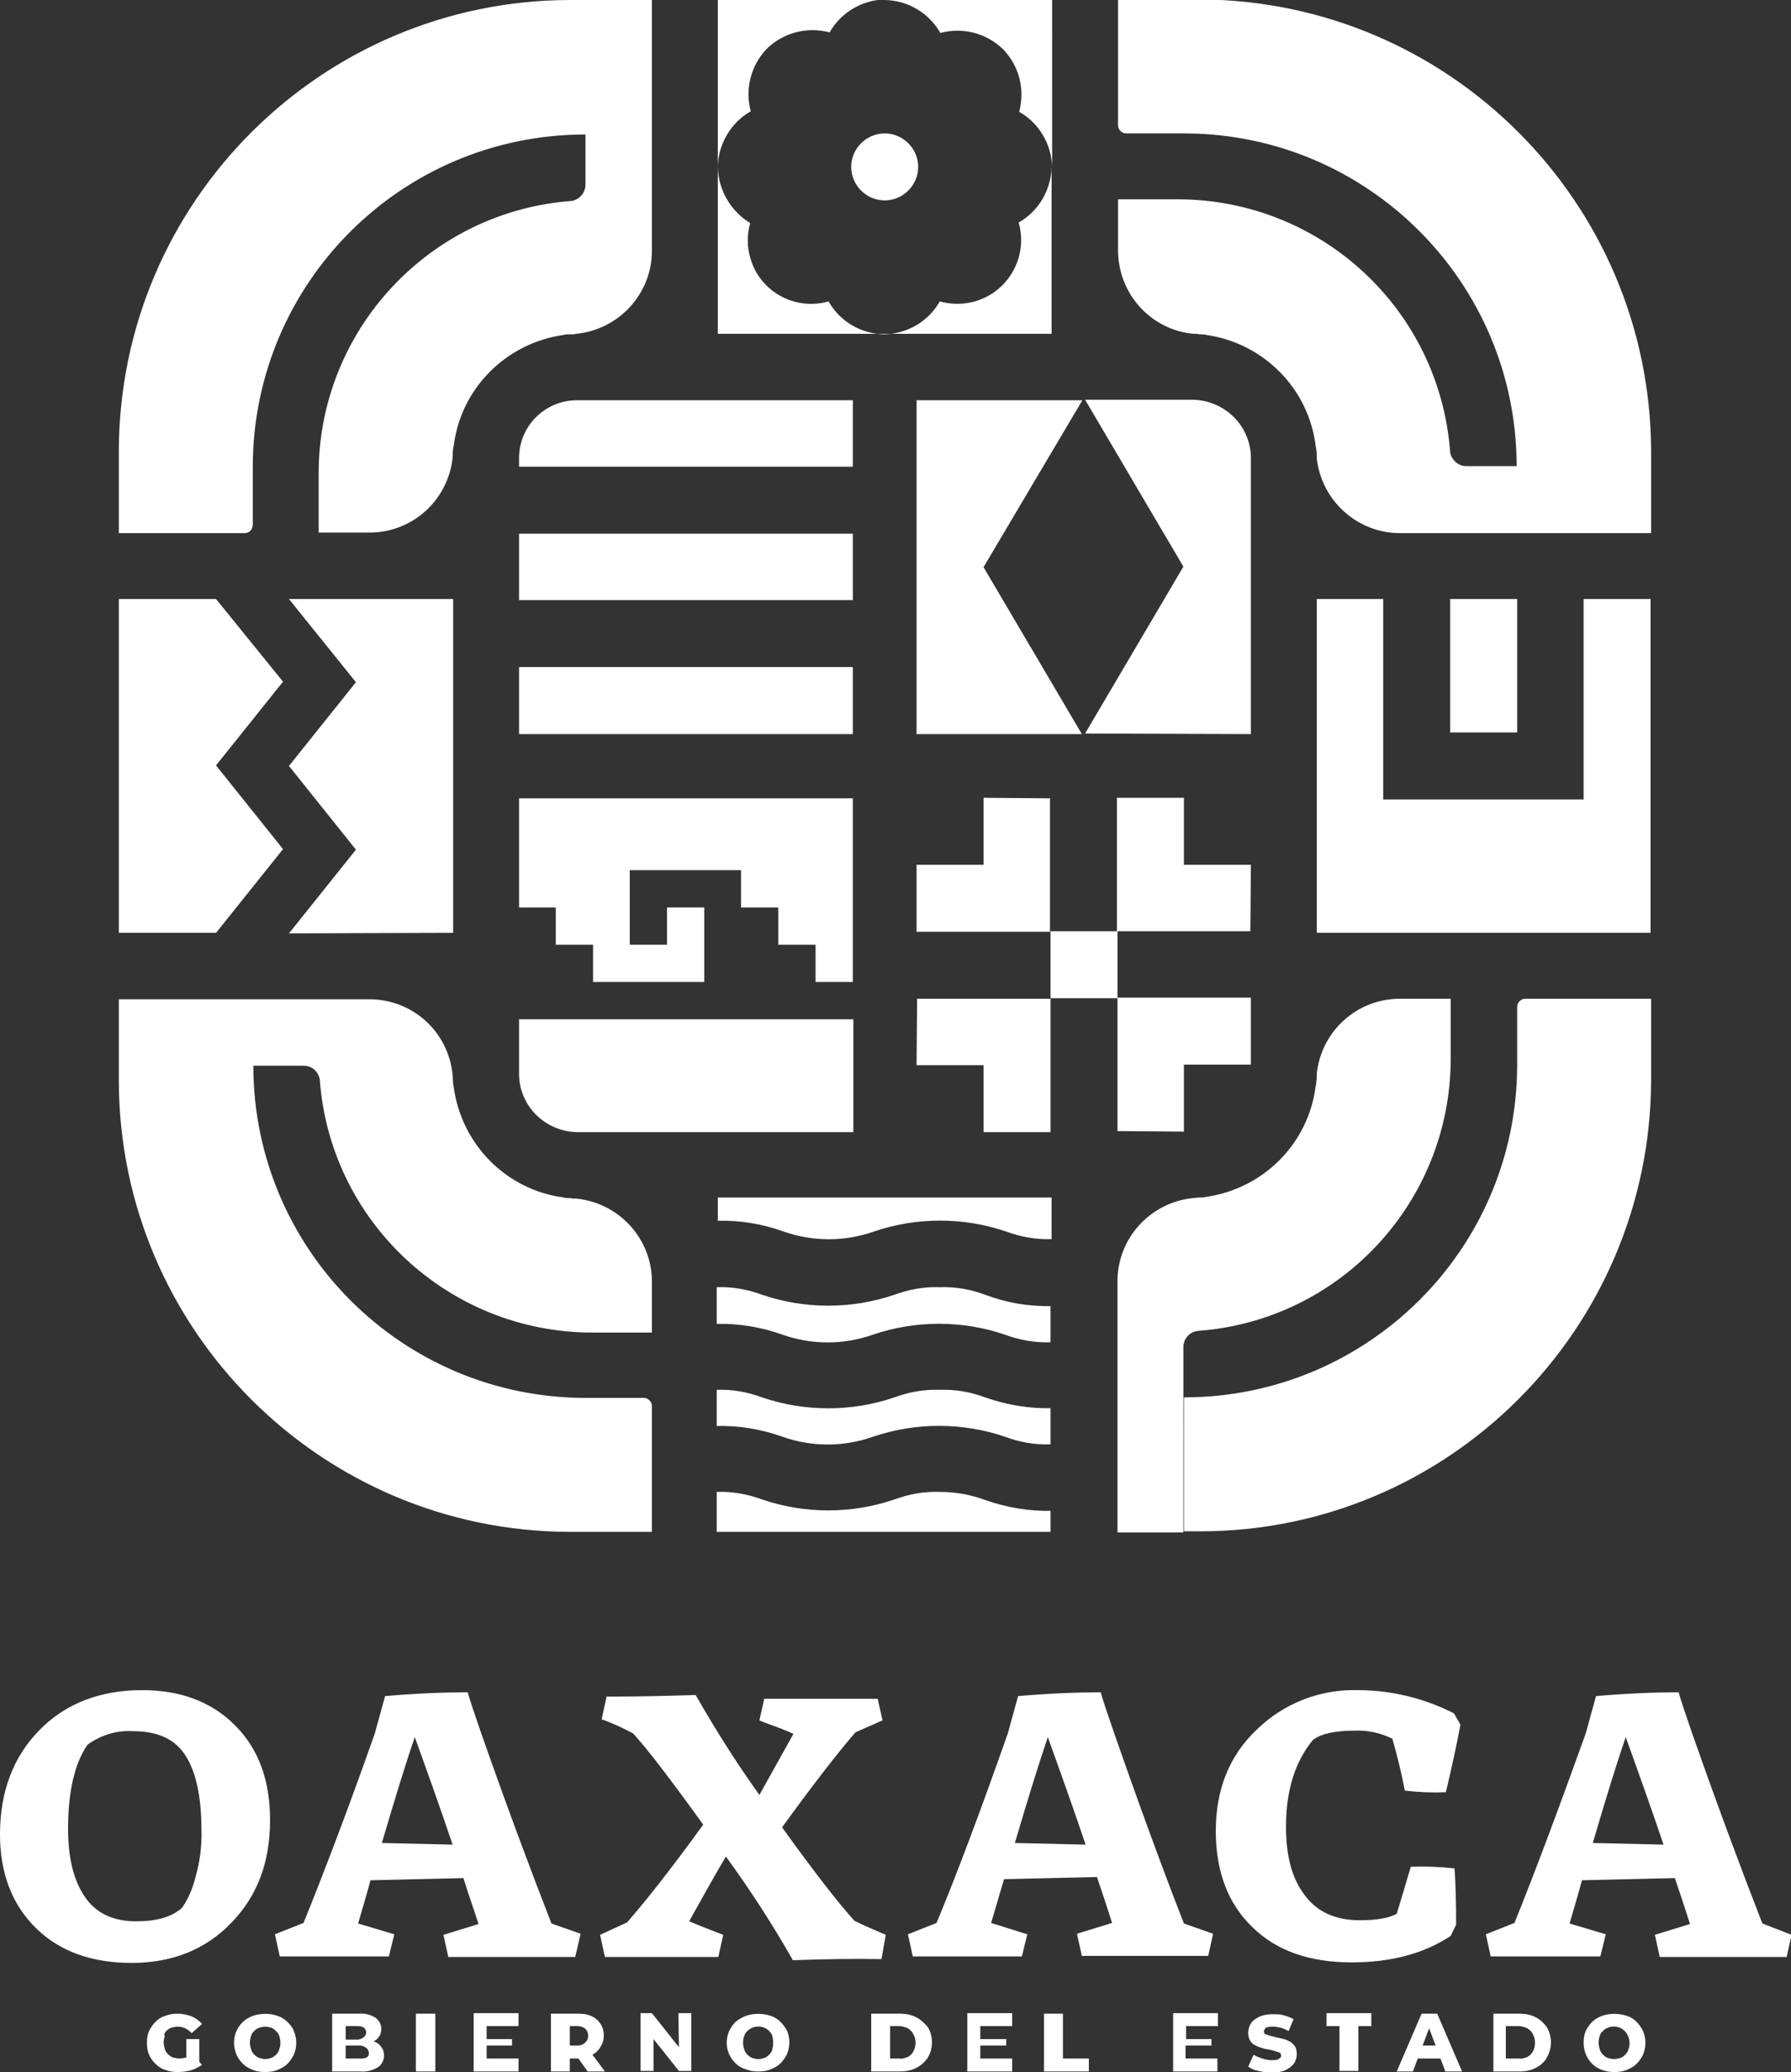 <?xml version="1.0" encoding="utf-8"?>
<!-- Generator: Adobe Illustrator 25.4.0, SVG Export Plug-In . SVG Version: 6.00 Build 0)  -->
<svg version="1.1" id="Capa_1" xmlns="http://www.w3.org/2000/svg" xmlns:xlink="http://www.w3.org/1999/xlink" x="0px" y="0px"
	 viewBox="0 0 331.6 383.6" style="enable-background:new 0 0 331.6 383.6;" xml:space="preserve">
<rect x="0" y="0" width="331.6" height="383.6" fill="#333333" stroke="none"/>
<style type="text/css">
	.st0{fill:#FFFFFF;}
</style>
<path class="st0" d="M194.7,241.8c-4.2,0.1-8.3-0.6-12.3-2.1c-2.7-1-5.5-1.5-8.4-1.4c-2.9-0.1-5.7,0.4-8.4,1.4
	c-7.9,2.7-16.6,2.7-24.5,0c-2.7-1-5.5-1.5-8.4-1.4v6.8c4.2-0.1,8.3,0.6,12.2,2c5.4,1.9,11.3,1.9,16.7,0c7.9-2.7,16.6-2.7,24.5,0
	c2.7,1,5.5,1.5,8.4,1.4v-6.7H194.7z M219.1,249.4L219.1,249.4c0-1.5,1.1-2.8,2.6-3c26.4-1.9,46.8-23.8,46.9-50.3v-11.2h-9.4
	c-7.9,0-14.5,5.9-15.4,13.8c0,0.6,0,1.1-0.1,1.7c0,0.2,0,0.4-0.1,0.6c-1.3,10.7-9.7,19.1-20.4,20.6c-0.3,0.1-0.5,0.1-0.8,0.1H222
	c-0.4,0-0.8,0.1-1.1,0.1c-7.9,0.8-14,7.4-14,15.4v46.5h12.2L219.1,249.4L219.1,249.4z M194.7,221.7h-61.8v4.3
	c4.2-0.1,8.3,0.6,12.2,2c5.4,1.9,11.3,1.9,16.7,0c7.9-2.7,16.6-2.7,24.5,0c2.7,1,5.5,1.5,8.4,1.4L194.7,221.7L194.7,221.7z
	 M221,61.8c0.4,0,0.8,0,1.1,0.1h0.4c0.3,0,0.5,0,0.8,0.1c10.6,1.5,19,9.9,20.3,20.6c0,0.2,0.1,0.4,0.1,0.6c0.1,0.5,0.1,1.1,0.1,1.7
	c0.9,7.8,7.5,13.8,15.4,13.8h46.5V86.4l0,0v-3c-0.2-46-37.5-83.3-83.5-83.5H207v23.3c0,0.8,0.7,1.5,1.5,1.5h10.9
	c33.9,0.1,61.3,27.6,61.4,61.4v0.2h-9.3c-1.5,0-2.7-1.1-3-2.5c-1.9-26.4-23.8-46.8-50.3-46.9H207v9.4C207,54.4,213.1,61.1,221,61.8z
	 M46.8,97.1V86.3c0.1-33.9,27.5-61.3,61.4-61.4h0.2v9.3c0,1.5-1.1,2.7-2.5,3C79.6,39.1,59.1,61,59,87.4v11.2h9.4
	c7.9,0,14.5-5.9,15.4-13.8c0-0.6,0-1.1,0.1-1.7c0-0.2,0-0.4,0.1-0.5c1.3-10.7,9.7-19.1,20.4-20.6c0.3-0.1,0.5-0.1,0.8-0.1h0.4
	c0.4,0,0.8,0,1.1-0.1c7.9-0.8,14-7.4,14-15.4V0h-15.2C59.5,0.1,22.1,37.4,22,83.5v15.2h23.3C46.2,98.7,46.8,98,46.8,97.1z M139,20.6
	c-1.1-4.1,0-8.5,3-11.6c3.1-3,7.5-4.1,11.6-3c2.1-3.7,6-6,10.2-6.1h-30.9v30.9C133,26.7,135.3,22.7,139,20.6z M169.7,74.1v61.8h30.6
	L182.1,105l18.3-30.9H169.7z M174.1,6.1c4.1-1.1,8.5,0,11.6,3c3,3.1,4.1,7.4,3,11.6c3.7,2.1,6,6,6.1,10.3V0h-30.9
	C168.1,0.1,172,2.4,174.1,6.1z M231.6,135.9V84.8c0-5.9-4.8-10.7-10.8-10.8h-19.9l18.2,30.9l-18.2,30.9L231.6,135.9L231.6,135.9z
	 M194.7,260.7c-4.2,0.1-8.3-0.6-12.3-2c-2.7-1-5.5-1.5-8.4-1.4c-2.9-0.1-5.7,0.4-8.4,1.4c-7.9,2.7-16.6,2.7-24.5,0
	c-2.7-1-5.5-1.5-8.4-1.4v6.7c4.2-0.1,8.3,0.6,12.2,2c5.4,1.9,11.3,1.9,16.7,0c7.9-2.7,16.6-2.7,24.5,0c2.7,1,5.5,1.5,8.4,1.4v-6.7
	H194.7z M268.5,110.9v24.7h12.4v-24.7C280.9,110.9,268.5,110.9,268.5,110.9z M182.1,147.7v12.4h-12.4v12.4h24.7v-24.7L182.1,147.7
	L182.1,147.7z M194.5,172.4v12.4h12.4v-12.4H194.5z M231.6,160.1h-12.4v-12.4h-12.4v24.7h24.7L231.6,160.1L231.6,160.1z
	 M219.2,209.5v-12.4h12.4v-12.4h-24.7v24.7L219.2,209.5L219.2,209.5z M250.8,320.4c2.4-0.1,4.8,0.4,7,1.5c0.9,3.2,1.7,6.4,2.3,9.6
	c2.5,0.3,5,0.4,7.6,0.3c1.1-4.6,2-8.8,2.7-12.5l-1.2-2.1c-5.5-2.8-11.6-4.3-17.8-4.3c-6.9-0.2-13.7,2.4-18.7,7.3
	c-5.1,4.8-7.6,11.1-7.6,18.8c0,7.5,2.3,13.5,6.8,17.8c4.5,4.4,10.6,6.5,18.4,6.5c7.2,0,13.3-1.6,18.3-4.9l1-2.1
	c0-4.3-0.1-7.8-0.3-10.4c-2.7-0.3-5.4-0.4-8.1-0.3c-1.1,3.8-2,6.7-2.6,8.7c-1.4,0.8-3.7,1.2-6.8,1.2c-4.5,0-7.9-1.5-10.2-4.6
	c-2.4-3.1-3.5-7.3-3.5-12.7c0-6.8,1.7-12.1,5-16.1C244.7,320.9,247.4,320.4,250.8,320.4z M194.7,279.7c-4.2,0.1-8.3-0.6-12.3-2
	c-2.7-1-5.5-1.5-8.4-1.5c-2.9-0.1-5.7,0.4-8.4,1.4c-7.9,2.7-16.6,2.7-24.5,0c-2.7-1-5.5-1.5-8.4-1.4v7.4h61.8v-3.9H194.7z
	 M169.7,197.2h12.4v12.4h12.4v-24.7h-24.7L169.7,197.2L169.7,197.2z M305.7,200.1v-15.2h-23.3c-0.8,0-1.5,0.7-1.5,1.5v10.9
	c-0.1,33.9-27.6,61.3-61.5,61.4h-0.2v24.8h3C268.2,283.5,305.5,246.1,305.7,200.1z M132.9,30.9v30.9h61.8V30.9
	c-0.1,4.3-2.4,8.2-6.1,10.3c1.8,6.2-1.8,12.8-8.1,14.6c-2.1,0.6-4.4,0.6-6.5,0c-2.1,3.7-6,6-10.3,6.1c-4.3-0.1-8.2-2.4-10.3-6.1
	c-6.3,1.8-12.8-1.9-14.5-8.1c-0.6-2.1-0.6-4.3,0-6.4C135.3,39.1,133,35.2,132.9,30.9z M96.1,198.8c0,5.9,4.8,10.7,10.8,10.8H158
	v-20.9H96.1V198.8z M96.1,135.9h61.8v-12.4H96.1V135.9z M96.1,168h6.8v6.9h6.9v6.9h20.6V168h-6.9v6.9h-6.9v-13.8h20.6v6.9h6.9v6.9
	h6.9v6.9h6.9v-34H96.1V168z M170,30.9c0-3.4-2.8-6.2-6.2-6.2s-6.2,2.8-6.2,6.2s2.8,6.2,6.2,6.2C167.2,37.1,170,34.3,170,30.9z
	 M96.1,111.1h61.8V98.8H96.1V111.1z M96.1,84.8v1.6h61.8V74.1h-51.1C100.9,74.1,96.1,78.9,96.1,84.8z M243.8,110.9v61.8h61.8v-61.8
	h-12.4V148h-37.1v-37.1H243.8z M179.1,383.5h8.3v-2.4h-5.9v-2.4h4.8v-1.2h-4.8v-2.4h5.9v-2.4h-8.3V383.5z M185.9,347.9l17.2-0.4
	c1.1,3.2,2,6,2.8,8.5l-6.5,2l0.9,4.1h23.4l0.9-4.1l-5.4-1.9c-3.9-10-8.2-21.7-12.9-35.2c-1.3-3.8-2.2-6.4-2.5-7.6
	c-4.4,0-9.5,0.2-15.3,0.7l-1.9,6.9c-5.1,14.5-9.5,26.2-13.2,35.1l-5.3,2.1l0.9,4.1h20.2l1-4.1l-6.7-2.1
	C185,350.9,185.8,348.2,185.9,347.9z M187.9,341.2c2.3-7.8,4.3-14.3,6.1-19.6c2.2,6.1,4.6,12.8,7,19.9L187.9,341.2L187.9,341.2z
	 M196.9,372.8h-3.6v10.7h8.3v-2.4h-4.8v-8.3L196.9,372.8L196.9,372.8z M83.9,172.7v-61.8H53.5l12.4,15.4l-12.4,15.5l12.4,15.5
	l-12.4,15.5L83.9,172.7L83.9,172.7z M144.5,374.3c-0.5-0.5-1.2-0.9-1.8-1.1c-1.5-0.5-3.1-0.5-4.6,0c-0.7,0.3-1.3,0.6-1.9,1.1
	c-0.5,0.5-0.9,1.1-1.2,1.7c-0.6,1.4-0.6,3,0,4.3c0.3,0.7,0.7,1.2,1.2,1.7s1.2,0.9,1.9,1.1c0.7,0.3,1.5,0.4,2.3,0.4s1.6-0.1,2.3-0.4
	s1.3-0.6,1.8-1.1s0.9-1.1,1.2-1.7c0.6-1.4,0.6-3,0-4.4C145.4,375.4,145,374.8,144.5,374.3z M143,379.4c-0.1,0.4-0.3,0.7-0.6,1
	s-0.6,0.5-0.9,0.6c-0.4,0.1-0.7,0.2-1.1,0.2c-0.4,0-0.8-0.1-1.1-0.2s-0.6-0.3-0.9-0.6c-0.3-0.3-0.5-0.6-0.6-1
	c-0.3-0.8-0.3-1.7,0-2.5c0.1-0.3,0.3-0.7,0.6-0.9c0.3-0.3,0.6-0.5,0.9-0.6c0.7-0.3,1.5-0.3,2.2,0c0.3,0.1,0.6,0.3,0.9,0.6
	c0.3,0.3,0.5,0.6,0.6,0.9C143.2,377.8,143.2,378.6,143,379.4z M217.1,383.5h8.3v-2.4h-5.9v-2.4h4.8v-1.2h-4.7v-2.4h5.9v-2.4h-8.3
	v10.8H217.1z M169.7,373.5c-0.9-0.5-2-0.7-3-0.7h-5.4v10.7h5.4c1,0,2.1-0.2,3-0.7c0.8-0.4,1.6-1.1,2.1-1.9c1-1.7,1-3.9,0-5.6
	C171.2,374.6,170.5,373.9,169.7,373.5z M169.1,379.8c-0.2,0.4-0.6,0.8-1,1c-0.5,0.2-1,0.4-1.6,0.3h-1.7v-6h1.7
	c0.5,0,1.1,0.2,1.6,0.4c0.4,0.3,0.8,0.6,1,1.1c0.3,0.5,0.4,1,0.4,1.6C169.5,378.7,169.4,379.3,169.1,379.8z M284.4,373.5
	c-0.9-0.5-2-0.7-3-0.7h-4.9v10.7h4.9c1,0,2.1-0.2,3-0.7c0.8-0.4,1.6-1.1,2-1.9c1-1.7,1-3.9,0-5.6
	C285.9,374.6,285.2,373.9,284.4,373.5z M283.8,379.8c-0.2,0.4-0.6,0.8-1,1c-0.5,0.2-1,0.4-1.6,0.3h-2.4v-6h2.4
	c0.5,0,1.1,0.2,1.6,0.4c0.4,0.3,0.8,0.6,1,1.1c0.3,0.5,0.4,1,0.4,1.6C284.2,378.7,284.1,379.3,283.8,379.8z M303,374.3
	c-0.5-0.5-1.1-0.9-1.8-1.1c-1.5-0.5-3.1-0.5-4.6,0c-0.7,0.3-1.3,0.6-1.8,1.1s-0.9,1.1-1.2,1.7c-0.3,0.7-0.4,1.4-0.4,2.2
	c0,1.5,0.6,2.9,1.6,3.9c0.5,0.5,1.2,0.9,1.8,1.1c0.7,0.3,1.5,0.4,2.3,0.4s1.6-0.1,2.3-0.4c0.7-0.3,1.3-0.6,1.8-1.1s0.9-1.1,1.2-1.7
	c0.6-1.4,0.6-3,0-4.4C303.9,375.4,303.5,374.8,303,374.3z M301.5,379.4c-0.1,0.4-0.3,0.7-0.6,1c-0.3,0.3-0.6,0.5-0.9,0.6
	c-0.4,0.1-0.8,0.2-1.2,0.2c-0.4,0-0.7-0.1-1.1-0.2c-0.3-0.1-0.6-0.3-0.9-0.6c-0.3-0.3-0.5-0.6-0.6-1c-0.3-0.8-0.3-1.7,0-2.5
	c0.1-0.4,0.3-0.7,0.6-0.9c0.2-0.3,0.6-0.5,0.9-0.6c0.7-0.3,1.5-0.3,2.2,0c0.3,0.1,0.6,0.3,0.9,0.6c0.3,0.3,0.5,0.6,0.6,0.9
	C301.8,377.8,301.8,378.6,301.5,379.4z M326.3,356.1c-3.9-10-8.3-21.8-13-35.2c-1.3-3.8-2.2-6.4-2.5-7.6c-4.4,0-9.5,0.2-15.3,0.7
	l-1.9,6.9c-5.2,14.5-9.6,26.2-13.2,35.1l-5.3,2.1l0.9,4.1h20.3l1-4.1l-6.7-2c1.5-5,2.2-7.7,2.3-8l17.2-0.4c1.1,3.2,2,6,2.8,8.5
	l-6.5,2l0.9,4.1h23.5l0.9-4.1L326.3,356.1z M294.9,341.2L294.9,341.2c2.3-7.8,4.3-14.4,6.1-19.6c2.2,6.1,4.6,12.8,7,19.9
	L294.9,341.2z M263.2,372.8l-4.6,10.7h3l0.9-2.4h4.2l0.9,2.4h3.1l-4.6-10.7H263.2z M263.4,378.7l1.2-3.2l1.2,3.2H263.4z
	 M245.6,375.1h2.4v8.3h3.5v-8.3h2.4v-2.4h-8.3L245.6,375.1L245.6,375.1z M238.9,378c-0.4-0.2-0.8-0.4-1.2-0.5s-0.8-0.2-1.3-0.3
	c-0.4-0.1-0.8-0.2-1.2-0.3c-0.3-0.1-0.6-0.2-0.9-0.3c-0.2-0.1-0.3-0.3-0.3-0.5s0.1-0.3,0.2-0.5c0.1-0.2,0.3-0.3,0.5-0.3
	c0.3-0.1,0.7-0.1,1-0.1c0.5,0,1,0.1,1.4,0.2c0.5,0.1,1,0.4,1.5,0.6l0.9-2.2c-0.6-0.3-1.1-0.5-1.8-0.7s-1.3-0.2-2-0.2
	c-0.9,0-1.8,0.1-2.6,0.5c-0.6,0.3-1.2,0.7-1.5,1.2s-0.5,1.1-0.5,1.7c0,0.5,0.1,1,0.3,1.4s0.5,0.7,0.9,0.9c0.4,0.2,0.8,0.4,1.2,0.5
	s0.8,0.3,1.3,0.3c0.4,0.1,0.8,0.2,1.2,0.3c0.3,0.1,0.6,0.2,0.9,0.3c0.2,0.1,0.3,0.3,0.3,0.6c0,0.2-0.1,0.3-0.2,0.4
	c-0.2,0.1-0.3,0.3-0.5,0.3c-0.3,0.1-0.7,0.1-1,0.1c-0.6,0-1.2-0.1-1.8-0.3c-0.6-0.2-1.1-0.4-1.6-0.7l-1,2.2c0.6,0.4,1.2,0.7,1.9,0.8
	c0.8,0.2,1.6,0.3,2.5,0.3s1.8-0.1,2.6-0.5c0.6-0.3,1.1-0.7,1.5-1.2c0.3-0.5,0.5-1.1,0.5-1.7c0-0.5-0.1-1-0.3-1.4
	C239.5,378.5,239.2,378.2,238.9,378z M164,358.2c-2.1-0.9-4-1.7-5.8-2.6c-3-3.3-7.5-9.1-13.4-17.3c5.8-8,10.3-13.8,13.6-17.6l5-2.2
	l-0.9-4h-21l-0.9,4c1.3,0.6,3.5,1.2,6.3,2.5l-6.3,11.3c-4.3-6-8.2-12.2-11.8-18.5c-5.9,0.2-11.4,0.3-16.5,0.3l-0.9,4.2
	c2,0.7,3.9,1.6,5.8,2.6c2.5,2.7,6.8,8.3,13,16.9c-5.8,8-10.5,14-14.1,18.1l-5,2.3l0.9,4.1h21l0.9-4.1c-1.3-0.5-3.4-1.3-6.3-2.5
	c2-3.6,4.2-7.6,6.8-12c4.5,6.2,8.6,12.5,12.4,19.2c5.8-0.2,11.2-0.3,16.4-0.2L164,358.2z M43.5,319.4c-4.4-4.4-10.1-6.5-17.2-6.5
	c-7.8,0-14.2,2.5-19,7.4S0,331.6,0,339.6c0,7.3,2.3,13.1,6.7,17.4s10.3,6.4,17.7,6.4c7.5,0,13.7-2.5,18.4-7.4
	c4.8-4.9,7.2-11.2,7.2-19C50,329.6,47.9,323.8,43.5,319.4z M36.2,347.5c-0.5,2-1.3,4-2.5,5.7c-1.9,1.7-4.7,2.5-8.5,2.5
	c-4.1,0-7.3-1.4-9.4-4.4s-3.2-7.2-3.2-12.7c0-6.9,1.2-12.1,3.6-15.6c2.5-1.8,5.4-2.7,8.5-2.5c4.5,0,7.8,1.5,9.7,4.6
	c1.9,3,2.9,7.6,2.9,13.7C37.4,341.7,37,344.7,36.2,347.5z M30.8,376c0.3-0.3,0.6-0.5,0.9-0.6c0.4-0.1,0.8-0.2,1.2-0.2
	c0.5,0,0.9,0.1,1.4,0.3c0.4,0.2,0.8,0.5,1.2,0.9l1.9-1.7c-0.5-0.6-1.2-1.1-1.9-1.4c-0.8-0.3-1.7-0.5-2.6-0.5c-0.8,0-1.6,0.1-2.3,0.4
	c-0.7,0.2-1.3,0.6-1.8,1.1s-0.9,1.1-1.2,1.7c-0.3,0.7-0.4,1.4-0.4,2.2c0,0.7,0.1,1.5,0.4,2.2s0.7,1.2,1.2,1.7s1.1,0.9,1.8,1.1
	c0.7,0.3,1.5,0.4,2.3,0.4s1.6-0.1,2.4-0.3c0.7-0.2,1.4-0.6,2.1-1l-0.5-0.6v-4.2h-2.4v3.4l0,0c-0.4,0.1-0.9,0.2-1.3,0.2
	c-0.4,0-0.8-0.1-1.2-0.2c-0.3-0.1-0.7-0.4-0.9-0.6c-0.3-0.3-0.5-0.6-0.6-1s-0.2-0.8-0.2-1.2c0-0.4,0.1-0.8,0.2-1.2
	C30.3,376.6,30.5,376.3,30.8,376z M53.2,374.3c-0.5-0.5-1.2-0.9-1.8-1.1c-1.5-0.5-3.1-0.5-4.6,0c-0.7,0.3-1.3,0.6-1.8,1.1
	c-1.7,1.6-2.1,4-1.2,6.1c0.3,0.7,0.7,1.2,1.2,1.7s1.2,0.9,1.8,1.1c0.7,0.3,1.5,0.4,2.3,0.4s1.6-0.1,2.3-0.4s1.3-0.6,1.8-1.1
	s0.9-1.1,1.2-1.7c0.6-1.4,0.6-3,0-4.4C54.2,375.4,53.7,374.8,53.2,374.3z M51.7,379.4c-0.1,0.4-0.3,0.7-0.6,1s-0.6,0.5-0.9,0.6
	c-0.4,0.1-0.7,0.2-1.1,0.2c-0.4,0-0.7-0.1-1.1-0.2c-0.3-0.1-0.7-0.4-0.9-0.6c-0.3-0.3-0.5-0.6-0.6-1c-0.3-0.8-0.3-1.7,0-2.5
	c0.1-0.4,0.3-0.7,0.6-0.9c0.2-0.3,0.6-0.5,0.9-0.6c0.4-0.1,0.7-0.2,1.1-0.2c0.4,0,0.8,0.1,1.1,0.2s0.6,0.3,0.9,0.6
	c0.3,0.3,0.5,0.6,0.6,0.9C52,377.8,52,378.6,51.7,379.4z M69.4,378c-0.1,0-0.2,0-0.2-0.1c0.4-0.2,0.8-0.5,1-0.9
	c0.3-0.4,0.4-0.9,0.4-1.4c0-0.8-0.4-1.5-1-2c-0.9-0.6-2-0.9-3.1-0.8h-5v10.7h5.3c1.1,0.1,2.2-0.2,3.2-0.8c0.7-0.5,1.1-1.3,1.1-2.1
	c0-0.6-0.1-1.1-0.5-1.6C70.4,378.6,69.9,378.2,69.4,378z M64,375.1h2.3c0.4,0,0.8,0.1,1.1,0.3c0.2,0.2,0.4,0.5,0.4,0.8
	s-0.1,0.7-0.4,0.9c-0.3,0.3-0.7,0.4-1.1,0.5H64V375.1z M67.9,380.9c-0.4,0.2-0.8,0.2-1.2,0.2H64v-2.4h2.7c0.4,0,0.8,0.2,1.2,0.5
	c0.3,0.3,0.4,0.6,0.4,1C68.3,380.5,68.1,380.8,67.9,380.9z M105.5,283.6h15.2v-23.3c0-0.8-0.7-1.5-1.5-1.5h-10.9
	c-33.9-0.1-61.3-27.5-61.4-61.4v-0.1h9.3c1.5,0,2.7,1,3,2.5c1.9,26.4,23.9,46.8,50.3,46.9h11.2v-9.4c0-8-6.1-14.6-14-15.4
	c-0.4,0-0.8,0-1.1-0.1h-0.4c-0.3,0-0.5,0-0.8-0.1c-10.7-1.4-19-9.9-20.4-20.5c0-0.2-0.1-0.4-0.1-0.5c0-0.5-0.1-1.1-0.1-1.7
	c-0.8-8.1-7.5-14-15.4-14H22v15.1C22.1,246.1,59.4,283.5,105.5,283.6z M125.7,379l-5-6.3h-2.1v10.7h2.4v-5.9l4.7,5.9h2.3v-10.7h-2.4
	L125.7,379L125.7,379z M40,110.9H22v61.8h18l12.4-15.5L40,141.7l12.4-15.5L40,110.9z M94.8,378.7v-1.2H90v1.2H94.8z M77,383.5h3.6
	v-10.7H77V383.5z M111.2,378.9c0.4-0.6,0.6-1.3,0.6-2.1c0-0.7-0.2-1.5-0.6-2.1s-0.9-1.1-1.6-1.4c-0.8-0.4-1.6-0.5-2.5-0.5H102v10.7
	h3.5v-2.4h1.6l1.7,2.4h3.2l-2.3-3.1C110.4,380,110.9,379.5,111.2,378.9z M108.4,378.1c-0.4,0.4-0.9,0.6-1.4,0.6h-1.5v-3.6h1.5
	c0.5,0,1,0.2,1.4,0.5c0.3,0.3,0.5,0.8,0.5,1.3S108.7,377.8,108.4,378.1z M107.5,358l-5.4-1.9c-3.9-10-8.3-21.8-13-35.2
	c-1.3-3.8-2.2-6.4-2.5-7.6c-4.4,0-9.5,0.2-15.3,0.7l-1.9,6.9c-5.1,14.5-9.6,26.2-13.2,35.1l-5.3,2.1l0.9,4.1H72l1-4.1l-6.7-2
	c1.5-5,2.2-7.7,2.3-8l17.2-0.4c1,3.2,2,6,2.8,8.5l-6.5,2l0.9,4.1h23.5L107.5,358z M70.7,341.2L70.7,341.2c2.3-7.8,4.3-14.4,6.1-19.6
	c2.2,6.1,4.6,12.8,7,19.9L70.7,341.2z M87.7,383.5H96v-2.4h-5.9v-6H96v-2.4h-8.3V383.5z"/>
</svg>
